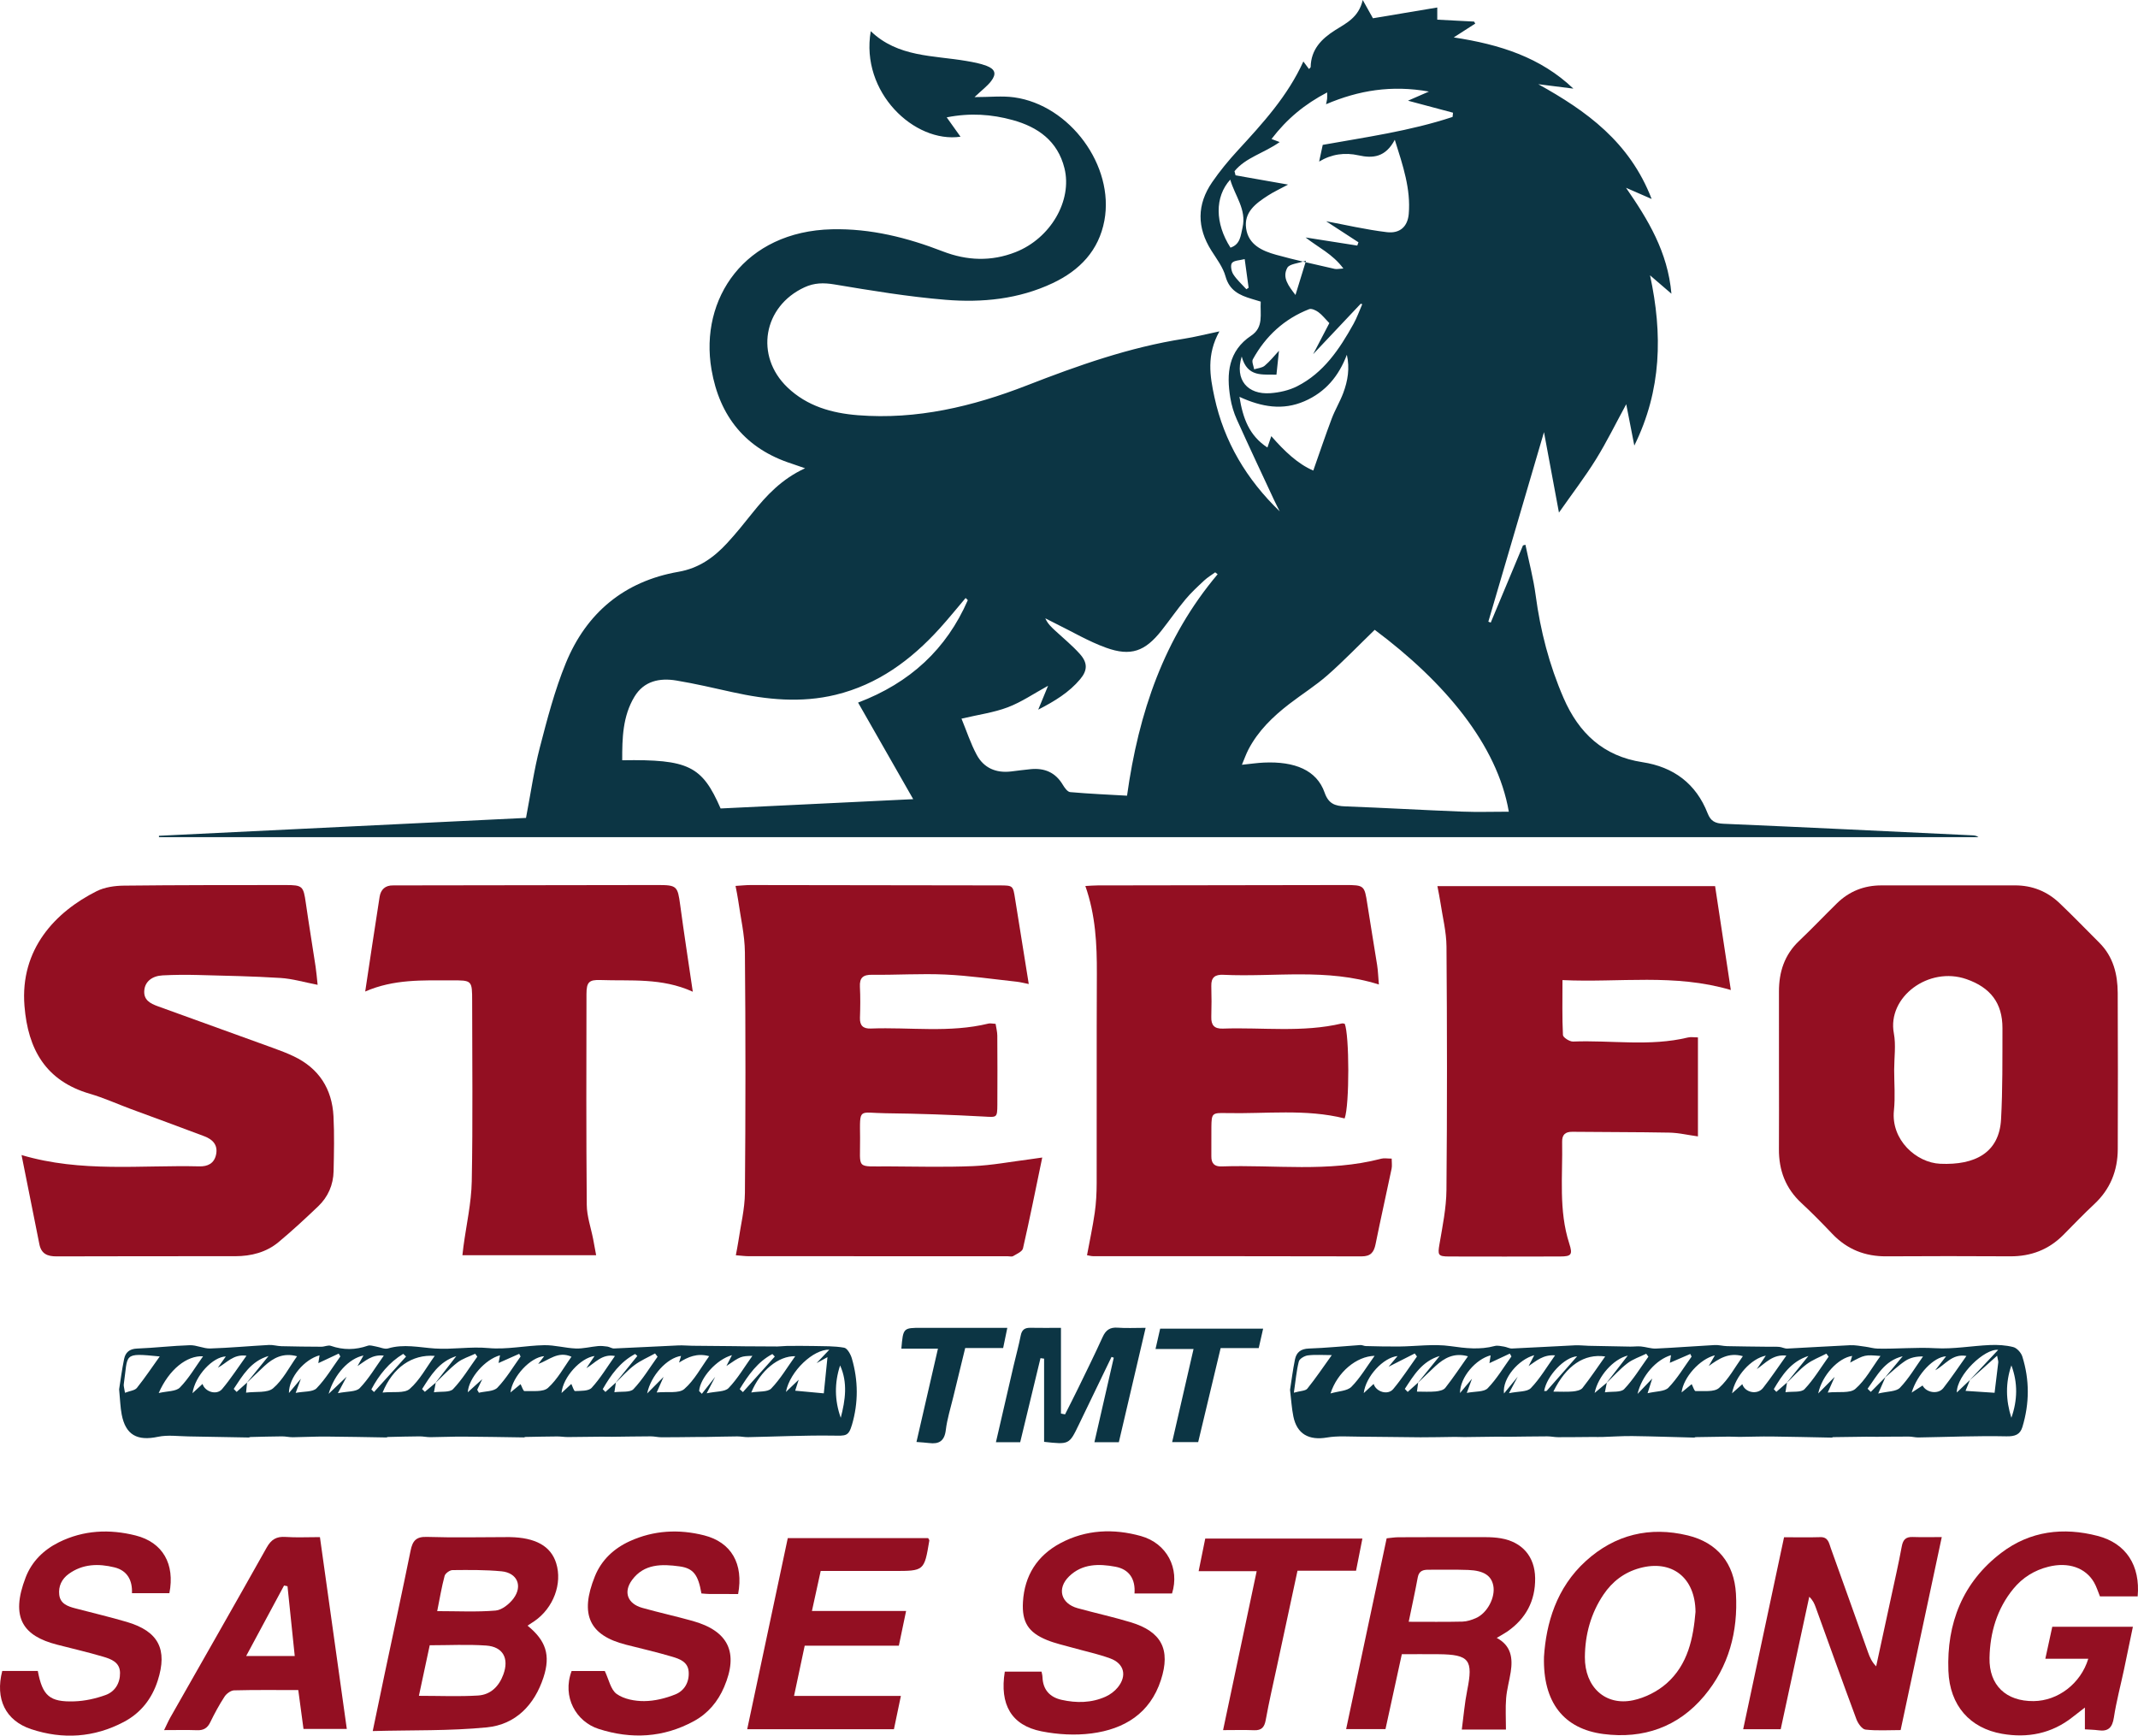 <?xml version="1.0" encoding="utf-8"?>
<!-- Generator: Adobe Illustrator 16.0.0, SVG Export Plug-In . SVG Version: 6.00 Build 0)  -->
<!DOCTYPE svg PUBLIC "-//W3C//DTD SVG 1.1//EN" "http://www.w3.org/Graphics/SVG/1.1/DTD/svg11.dtd">
<svg version="1.1" id="Layer_1" xmlns="http://www.w3.org/2000/svg" xmlns:xlink="http://www.w3.org/1999/xlink" x="0px" y="0px"
	 width="968.089px" height="785.936px" viewBox="0 0 968.089 785.936" enable-background="new 0 0 968.089 785.936"
	 xml:space="preserve">
<g>
	<path fill="#0C3544" d="M238.178,370.36c2.133-11.115,3.601-21.638,6.252-31.854c3.346-12.891,6.73-25.909,11.754-38.196
		c9.321-22.796,26.496-37.119,51.017-41.387c9.242-1.608,15.98-6.459,21.97-12.917c4.038-4.353,7.753-9.014,11.468-13.653
		c6.391-7.981,13.251-15.402,23.902-20.316c-2.764-0.954-4.399-1.552-6.055-2.085c-20.892-6.72-32.68-21.423-36.318-42.608
		c-5.521-32.153,15.11-62.611,54.549-63.525c17.524-0.406,34.053,3.77,50.203,10.017c10.941,4.232,21.95,4.645,32.921,0.331
		c15.873-6.24,25.781-23.357,22.149-37.989c-3.068-12.363-12.05-18.68-23.467-21.821c-9.443-2.599-19.183-3.332-29.854-1.221
		c2.265,3.18,4.271,5.995,6.247,8.769c-20.876,3.029-45.408-20.131-40.638-47.789c12.321,11.858,28.304,10.915,43.267,13.488
		c3.118,0.537,6.301,1.1,9.231,2.23c3.871,1.493,4.499,3.643,2.019,6.882c-1.762,2.301-4.192,4.09-7.536,7.253
		c6.967,0,12.552-0.638,17.946,0.109c25.274,3.497,45.471,31.04,40.863,55.797c-2.524,13.56-11.161,22.547-23.387,28.323
		c-15.432,7.29-31.959,8.916-48.547,7.551c-16.87-1.388-33.648-4.172-50.362-6.965c-4.887-0.816-9.097-0.724-13.515,1.317
		c-18.691,8.635-22.581,31.06-7.708,45.31c8.89,8.517,20.1,11.673,31.93,12.608c26.608,2.103,51.955-3.945,76.459-13.487
		c23.179-9.026,46.493-17.292,71.179-21.147c4.926-0.77,9.776-2.019,16.03-3.335c-5.917,10.652-4.299,20.28-2.246,29.782
		c4.367,20.213,14.577,37.271,29.555,51.723c-0.882-1.772-1.804-3.526-2.639-5.32c-5.63-12.094-11.329-24.157-16.8-36.323
		c-1.378-3.064-2.37-6.403-2.919-9.719c-1.826-11.015-0.967-21.271,9.471-28.231c5.743-3.83,3.942-9.688,4.293-15.387
		c-1.446-0.439-2.793-0.854-4.144-1.257c-5.438-1.625-10.029-3.738-11.798-10.166c-1.146-4.164-4.02-7.91-6.396-11.667
		c-6.61-10.451-6.613-20.866,0.349-30.996c3.473-5.054,7.421-9.838,11.576-14.357c11.315-12.31,22.599-24.606,29.714-40.299
		c0.999,1.344,1.73,2.328,2.536,3.411c0.333-0.382,0.764-0.645,0.77-0.916c0.156-7.931,4.889-12.748,11.104-16.681
		c4.986-3.156,10.638-5.7,12.473-13.649c1.91,3.419,3.165,5.666,4.622,8.273c9.338-1.565,19.052-3.192,29.126-4.88
		c0,1.97,0,3.55,0,5.514c5.732,0.298,11.193,0.581,16.653,0.865c0.185,0.3,0.369,0.6,0.554,0.899
		c-2.839,1.828-5.679,3.656-9.744,6.271c20.853,3.179,39.275,8.993,54.169,23.189c-5.295-0.667-10.591-1.333-15.886-2
		c21.791,12.096,41.369,26.127,51.325,51.965c-4.615-2.013-8.108-3.537-11.601-5.061c9.928,14.349,18.897,29.014,20.56,47.96
		c-3.732-3.207-6.709-5.764-9.686-8.322c5.732,26.531,5.278,51.983-7.121,77.096c-1.298-6.644-2.458-12.58-3.66-18.733
		c-4.777,8.781-8.849,17.119-13.713,24.966c-4.891,7.89-10.571,15.29-16.75,24.108c-2.389-12.839-4.503-24.202-6.778-36.429
		c-8.57,29.194-16.882,57.508-25.194,85.822c0.361,0.138,0.723,0.275,1.083,0.413c4.868-11.647,9.735-23.294,14.603-34.942
		c0.369-0.102,0.737-0.203,1.105-0.305c1.578,7.633,3.612,15.206,4.638,22.912c2.142,16.083,6.16,31.569,12.625,46.463
		c6.907,15.915,18.003,26.381,35.719,29.083c14.091,2.15,24.276,9.707,29.532,23.178c1.366,3.5,3.368,4.541,7.111,4.701
		c37.531,1.605,75.052,3.455,112.576,5.237c0.986,0.047,1.972,0.105,2.939,0.825c-274.623,0-549.245,0-823.867,0
		c-0.005-0.204-0.01-0.408-0.015-0.612C127.173,375.768,182.377,373.078,238.178,370.36z M579.125,158.823
		c-0.369,3.488-0.738,6.976-1.148,10.851c-6.116-0.28-13.148,1.4-15.728-8.244c-3.244,10.624,2.7,17.333,12.955,16.612
		c4.113-0.289,8.475-1.275,12.125-3.124c12.023-6.088,19.199-16.851,25.521-28.217c1.579-2.839,2.664-5.954,3.977-8.942
		c-0.227-0.078-0.453-0.157-0.679-0.235c-7.18,7.612-14.36,15.225-21.541,22.837c2.614-5.018,5.229-10.036,7.32-14.051
		c-1.967-2.024-3.277-3.746-4.951-4.967c-1.157-0.844-3.118-1.768-4.205-1.343c-11.258,4.407-19.684,12.18-25.482,22.712
		c-0.591,1.074,0.354,2.994,0.587,4.522c1.615-0.514,3.573-0.621,4.774-1.629C575.031,163.608,576.992,161.113,579.125,158.823z
		 M438.227,271.75c-0.33-0.322-0.659-0.644-0.989-0.966c-3.933,4.626-7.743,9.365-11.821,13.859
		c-12.939,14.258-27.974,25.34-47.038,29.97c-15.632,3.796-31.17,2.248-46.653-1.177c-8.483-1.876-16.955-3.876-25.52-5.292
		c-7.555-1.249-14.644,0.219-18.933,7.347c-5.333,8.863-5.556,18.777-5.53,28.766c30.018-0.474,36.17,2.549,44.552,21.833
		c28.793-1.392,57.715-2.79,87.21-4.216c-8.583-15.035-16.621-29.117-24.962-43.728C412.108,309.2,428.568,293.926,438.227,271.75z
		 M622.472,285.19c-7.413,7.182-14.131,14.182-21.393,20.563c-5.4,4.745-11.571,8.604-17.282,13.007
		c-7.444,5.741-14.142,12.207-18.54,20.683c-1.001,1.928-1.718,4.002-2.924,6.858c4.122-0.419,7.037-0.86,9.966-0.99
		c13.993-0.621,23.933,3.419,27.496,13.612c1.764,5.047,4.685,6.043,9.317,6.215c17.585,0.655,35.157,1.679,52.742,2.367
		c7.099,0.278,14.218,0.046,21.34,0.046C677.975,337.173,654.007,308.729,622.472,285.19z M647.017,41.458
		c-16.944-3.018-31.794-0.555-46.578,5.741c0.26-1.295,0.433-1.878,0.481-2.471c0.06-0.717,0.015-1.442,0.015-2.879
		c-10.192,5.341-18.185,11.928-25.193,21.09c1.436,0.54,2.448,0.92,3.699,1.391c-7.258,5.107-15.41,6.985-20.458,13.19
		c0.159,0.625,0.318,1.249,0.477,1.874c7.606,1.34,15.211,2.681,23.778,4.191c-3.641,1.963-6.488,3.268-9.091,4.952
		c-5.457,3.529-10.985,7.491-9.889,14.971c1.079,7.358,7.296,10.114,13.544,11.855c8.76,2.441,17.674,4.337,26.539,6.392
		c0.933,0.216,1.982-0.069,3.937-0.173c-4.835-6.573-11.386-9.538-17.109-14.059c7.802,1.224,15.604,2.448,23.407,3.672
		c0.179-0.495,0.358-0.99,0.538-1.484c-5.264-3.426-10.528-6.852-14.642-9.529c8.374,1.558,17.854,3.781,27.462,4.939
		c5.95,0.717,9.47-2.513,9.954-8.306c0.934-11.167-2.532-21.562-6.323-33.521c-4.215,7.949-9.923,8.49-16.441,7.037
		c-6.156-1.372-12.129-0.592-17.818,2.827c0.568-2.635,1.047-4.85,1.631-7.56c19.339-3.474,39.486-6.25,58.796-12.652
		c0.064-0.637,0.128-1.273,0.192-1.91c-6.603-1.762-13.205-3.524-20.387-5.441C640.38,44.354,642.989,43.216,647.017,41.458z
		 M551.35,260.033c-0.367-0.291-0.734-0.583-1.101-0.873c-1.673,1.221-3.488,2.291-4.991,3.695
		c-2.941,2.747-5.928,5.496-8.496,8.578c-3.8,4.562-7.183,9.468-10.865,14.131c-7.406,9.378-13.839,11.784-25.091,7.723
		c-7.919-2.858-15.283-7.253-22.891-10.972c-1.544-0.755-3.067-1.551-4.601-2.329c1.109,2.517,2.846,4.062,4.549,5.643
		c3.73,3.461,7.709,6.703,11.091,10.479c3.563,3.979,3.543,7.394,0.167,11.427c-5.012,5.986-11.541,9.959-19.006,13.806
		c1.68-4.076,3.009-7.301,4.457-10.812c-6.426,3.512-12.035,7.388-18.225,9.735c-6.377,2.417-13.319,3.344-20.977,5.15
		c2.298,5.572,4.121,11.23,6.89,16.379c3.219,5.987,8.778,8.354,15.59,7.533c2.95-0.355,5.896-0.756,8.853-1.041
		c6.263-0.604,11.202,1.472,14.532,7.059c0.802,1.344,2.127,3.225,3.348,3.333c8.556,0.764,17.147,1.127,25.747,1.62
		C515.564,322.659,527.113,288.751,551.35,260.033z M609.857,160.648c-3.663,9.652-9.65,16.905-19.221,21.044
		c-9.763,4.223-19.265,2.67-29.415-1.999c1.587,9.841,4.463,17.578,12.667,22.951c0.657-1.922,1.13-3.306,1.761-5.151
		c6.014,6.901,12.054,12.608,19.01,15.587c2.885-8.182,5.477-15.917,8.355-23.543c1.49-3.948,3.723-7.616,5.203-11.566
		C610.283,172.461,611.246,166.731,609.857,160.648z M557.165,112.141c4.446-1.48,4.603-5.395,5.457-9.11
		c1.896-8.247-3.481-14.35-5.567-21.695C549.962,89.15,550.119,101.149,557.165,112.141z M586.594,133.571
		c1.635-5.315,2.967-9.649,4.777-15.534c-3.613,1.269-7.481,1.437-8.463,3.206C580.446,125.683,583.466,129.477,586.594,133.571z
		 M563.595,117.32c-2.303,0.613-4.786,0.565-5.753,1.752c-0.788,0.966-0.299,3.757,0.58,5.125c1.606,2.499,3.92,4.543,5.938,6.776
		c0.338-0.227,0.676-0.453,1.013-0.68C564.845,126.442,564.317,122.591,563.595,117.32z"/>
	<g>
		<path fill="#930F22" d="M805.52,484.67c0-11.886,0.018-23.772-0.006-35.658c-0.019-8.861,2.474-16.637,9.094-22.926
			c5.842-5.55,11.394-11.405,17.15-17.047c5.565-5.455,12.311-8.12,20.109-8.119c20.17,0.002,40.34,0.017,60.51-0.008
			c7.813-0.01,14.582,2.702,20.176,8.029c6.147,5.854,12.045,11.97,18.055,17.969c6.289,6.28,8.253,14.228,8.298,22.701
			c0.125,23.559,0.083,47.12,0.023,70.68c-0.025,9.786-3.374,18.182-10.659,24.975c-4.811,4.485-9.359,9.252-13.993,13.925
			c-6.636,6.69-14.66,9.739-24.065,9.687c-18.684-0.103-37.368-0.115-56.051,0.005c-9.67,0.062-17.792-3.142-24.487-10.169
			c-4.538-4.763-9.145-9.479-13.973-13.943c-7.183-6.641-10.264-14.816-10.199-24.443C805.581,508.442,805.52,496.556,805.52,484.67
			z M857.681,484.393c0,6.146,0.526,12.348-0.107,18.428c-1.394,13.375,10.169,23.665,20.937,24.15
			c15.809,0.712,26.754-5.014,27.573-20.15c0.742-13.714,0.591-27.482,0.631-41.227c0.033-11.396-5.442-18.445-16.326-22.229
			c-17.078-5.939-35.929,8.102-32.852,24.525C858.534,473.213,857.693,478.882,857.681,484.393z"/>
		<path fill="#930F22" d="M471.929,524.145c-2.98,14.341-5.661,27.798-8.724,41.167c-0.329,1.434-2.809,2.479-4.438,3.46
			c-0.625,0.377-1.662,0.075-2.512,0.075c-39.075,0-78.15,0.005-117.225-0.016c-1.657-0.001-3.313-0.236-5.842-0.429
			c0.43-2.359,0.845-4.303,1.13-6.266c1.064-7.32,2.919-14.639,2.981-21.971c0.31-36.301,0.329-72.607-0.005-108.908
			c-0.074-7.966-1.989-15.917-3.094-23.869c-0.254-1.831-0.665-3.641-1.146-6.227c2.661-0.162,4.695-0.395,6.728-0.393
			c37.587,0.033,75.174,0.087,112.762,0.158c6.203,0.012,6.146,0.067,7.111,6.199c1.976,12.557,4.021,25.104,6.167,38.461
			c-2.087-0.407-3.798-0.872-5.54-1.059c-10.728-1.158-21.44-2.74-32.201-3.234c-11.01-0.505-22.071,0.236-33.106,0.102
			c-4.125-0.05-5.82,1.246-5.604,5.45c0.24,4.658,0.181,9.343,0.017,14.008c-0.127,3.602,1.49,5.018,4.938,4.887
			c17.766-0.675,35.677,2.061,53.295-2.257c0.773-0.189,1.652,0.055,3.189,0.134c0.272,1.805,0.76,3.578,0.772,5.354
			c0.074,10.402,0.08,20.805,0.022,31.208c-0.034,6.116-0.262,5.735-6.108,5.416c-14.809-0.809-29.644-1.331-44.474-1.494
			c-12.406-0.137-11.68-2.828-11.576,11.239c0.106,14.436-2.161,12.753,12.846,12.83c12.739,0.065,25.494,0.407,38.211-0.122
			c8.624-0.359,17.193-2.01,25.786-3.093C467.748,524.772,469.199,524.54,471.929,524.145z"/>
		<path fill="#930F22" d="M491.448,401.196c2.212-0.11,3.875-0.263,5.539-0.266c37.369-0.069,74.738-0.131,112.107-0.171
			c8.628-0.009,8.76,0.227,10.032,8.611c1.399,9.22,3.015,18.407,4.441,27.624c0.408,2.64,0.488,5.331,0.788,8.804
			c-23.729-7.496-47.21-3.276-70.417-4.391c-3.731-0.179-5.568,1.146-5.458,5.057c0.131,4.666,0.136,9.342-0.005,14.008
			c-0.112,3.752,1.374,5.431,5.244,5.295c17.979-0.631,36.094,1.895,53.922-2.339c0.384-0.091,0.832,0.094,1.25,0.153
			c2.102,4.906,2.219,36.827-0.039,42.865c-17.644-4.43-35.708-2.013-53.67-2.431c-6.318-0.147-6.575,0.115-6.667,6.211
			c-0.067,4.457,0.045,8.916-0.014,13.372c-0.043,3.187,1.379,4.689,4.605,4.577c24.105-0.833,48.423,2.774,72.275-3.495
			c1.34-0.352,2.854-0.046,4.772-0.046c0,1.756,0.244,3.218-0.039,4.57c-2.385,11.41-4.96,22.781-7.265,34.207
			c-0.742,3.677-2.249,5.501-6.301,5.491c-40.555-0.101-81.11-0.066-121.666-0.091c-0.817,0-1.634-0.256-2.68-0.43
			c1.215-6.551,2.588-12.883,3.505-19.281c0.629-4.39,0.855-8.87,0.865-13.311c0.069-31.612-0.06-63.225,0.083-94.837
			C496.718,427.554,496.068,414.297,491.448,401.196z"/>
		<path fill="#930F22" d="M9.756,523.024c27.055,8.025,53.919,4.467,80.542,5.125c3.735,0.092,6.697-1.296,7.545-5.359
			c0.922-4.42-1.647-6.873-5.282-8.257c-11.091-4.221-22.255-8.25-33.381-12.381c-6.16-2.287-12.181-5.034-18.471-6.867
			c-20.01-5.831-28.046-20.096-29.627-39.761c-2.073-25.778,14.034-42.619,32.673-51.978c3.627-1.821,8.172-2.469,12.307-2.516
			c24.416-0.28,48.837-0.241,73.255-0.266c7.687-0.008,8.063,0.496,9.148,8.073c1.384,9.654,2.982,19.277,4.439,28.921
			c0.37,2.448,0.556,4.923,0.914,8.187c-6.098-1.171-11.401-2.768-16.783-3.106c-12.471-0.783-24.979-1.024-37.476-1.347
			c-5.302-0.137-10.623-0.1-15.919,0.172c-4.787,0.246-7.814,2.8-8.273,6.465c-0.586,4.671,2.652,6.276,6.199,7.561
			c17.339,6.278,34.691,12.521,52.022,18.819c3.182,1.156,6.367,2.352,9.418,3.808c11.402,5.439,17.347,14.72,17.994,27.16
			c0.429,8.255,0.222,16.552,0.05,24.826c-0.128,6.187-2.492,11.653-6.967,15.924c-5.829,5.563-11.751,11.054-17.94,16.209
			c-5.585,4.652-12.404,6.381-19.592,6.394c-26.968,0.047-53.937-0.039-80.905,0.08c-4.208,0.019-6.959-1.143-7.828-5.541
			C15.239,550.295,12.601,537.235,9.756,523.024z"/>
		<path fill="#930F22" d="M650.86,401.264c42.038,0,83.37,0,125.741,0c2.301,15.188,4.627,30.542,7.125,47.029
			c-25.453-7.544-50.429-3.274-76.234-4.489c0,8.908-0.184,16.909,0.213,24.881c0.055,1.103,3.018,3.006,4.572,2.945
			c17.329-0.678,34.798,2.331,52.004-1.835c1.337-0.324,2.821-0.043,4.547-0.043c0,15.067,0,29.576,0,44.827
			c-4.68-0.645-8.81-1.63-12.957-1.709c-14.631-0.282-29.268-0.208-43.9-0.377c-3.272-0.038-4.694,1.373-4.633,4.532
			c0.299,15.428-1.657,30.995,3.243,46.128c1.608,4.969,0.916,5.782-4.097,5.8c-16.781,0.058-33.562,0.048-50.343,0.006
			c-5.054-0.013-5.177-0.683-4.34-5.61c1.379-8.118,3.081-16.318,3.156-24.498c0.336-36.739,0.29-73.484,0.017-110.223
			c-0.049-6.702-1.77-13.394-2.767-20.083C651.874,406.315,651.39,404.106,650.86,401.264z"/>
		<path fill="#930F22" d="M313.699,449.069c-14.112-6.416-28.065-4.793-41.776-5.295c-5.206-0.19-6.355,0.956-6.366,6.326
			c-0.059,31.832-0.149,63.665,0.133,95.495c0.046,5.192,1.901,10.366,2.905,15.552c0.431,2.22,0.825,4.447,1.341,7.242
			c-20.5,0-40.29,0-60.554,0c0.19-1.628,0.312-2.799,0.467-3.966c1.312-9.83,3.575-19.642,3.765-29.493
			c0.524-27.15,0.184-54.317,0.18-81.477c-0.001-9.651-0.042-9.549-9.509-9.528c-12.903,0.029-25.858-0.637-38.922,5.052
			c2.255-14.896,4.327-28.892,6.522-42.868c0.524-3.332,2.566-5.266,6.152-5.179c1.061,0.026,2.122-0.008,3.184-0.009
			c38.846-0.056,77.69-0.12,116.536-0.162c8.754-0.01,9.088,0.49,10.241,9.081C309.686,422.427,311.637,434.979,313.699,449.069z"/>
	</g>
	<path fill="#0C3544" d="M584.134,629.341c0.659-4.182,1.256-9.006,2.224-13.756c0.657-3.224,2.649-4.827,6.313-4.949
		c7.778-0.257,15.538-1.063,23.31-1.582c0.804-0.054,1.633,0.445,2.456,0.464c4.982,0.113,9.967,0.256,14.949,0.206
		c7.824-0.077,15.784-1.262,23.429-0.173c6.81,0.97,13.272,1.735,19.959-0.057c1.298-0.347,2.831,0.047,4.231,0.262
		c1.24,0.19,2.461,0.924,3.666,0.87c9.496-0.416,18.984-0.999,28.479-1.445c2.089-0.098,4.192,0.178,6.29,0.224
		c6.242,0.137,12.485,0.261,18.729,0.358c1.618,0.025,3.251-0.215,4.853-0.067c2.287,0.211,4.567,1.055,6.82,0.953
		c8.859-0.401,17.703-1.118,26.56-1.592c1.86-0.099,3.745,0.455,5.624,0.499c6.048,0.14,12.098,0.186,18.147,0.261
		c1.814,0.022,3.638-0.079,5.441,0.067c1.239,0.1,2.467,0.824,3.675,0.766c9.493-0.454,18.978-1.097,28.472-1.518
		c2.269-0.101,4.57,0.374,6.846,0.667c1.872,0.241,3.724,0.834,5.593,0.875c8.729,0.192,17.417-0.689,26.204-0.184
		c8.149,0.469,16.399-1.082,24.619-1.436c3.528-0.152,7.198,0.052,10.59,0.924c1.654,0.426,3.54,2.529,4.086,4.261
		c3.336,10.586,3.263,21.306,0.047,31.922c-1.039,3.432-3.315,4.316-7.281,4.231c-13.271-0.287-26.56,0.303-39.843,0.509
		c-1.419,0.022-2.842-0.391-4.264-0.395c-4.811-0.017-9.62,0.067-14.431,0.096c-1.624,0.01-3.248-0.054-4.871-0.037
		c-5.005,0.051-10.009,0.123-15.014,0.2c-0.2,0.003-0.398,0.212-0.595,0.209c-9.119-0.168-18.238-0.401-27.358-0.505
		c-4.808-0.055-9.618,0.132-14.428,0.174c-1.625,0.014-3.251-0.135-4.876-0.118c-5.01,0.051-10.02,0.144-15.029,0.234
		c-0.2,0.004-0.399,0.21-0.596,0.205c-9.329-0.233-18.657-0.565-27.987-0.686c-4.599-0.06-9.201,0.283-13.803,0.416
		c-1.422,0.041-2.847-0.02-4.27-0.01c-5.209,0.034-10.418,0.113-15.627,0.098c-1.628-0.005-3.256-0.38-4.884-0.375
		c-5.874,0.015-11.747,0.127-17.621,0.184c-1.62,0.016-3.242-0.059-4.863-0.042c-5.007,0.052-10.014,0.14-15.021,0.189
		c-1.419,0.014-2.839-0.102-4.258-0.088c-5.211,0.05-10.423,0.207-15.634,0.181c-9.123-0.047-18.244-0.249-27.367-0.287
		c-5.003-0.021-10.109-0.437-14.989,0.389c-8.16,1.381-13.573-1.541-15.205-9.542C584.874,637.681,584.675,633.855,584.134,629.341z
		 M808.919,626.292c3.308-4.099,6.617-8.198,9.925-12.296c-7.863,2.539-11.902,8.657-15.663,15.037
		c0.384,0.406,0.768,0.812,1.151,1.219c1.606-1.4,3.212-2.799,4.817-4.198c-0.187,1.195-0.373,2.39-0.683,4.368
		c3.203-0.436,7.112,0.209,8.643-1.403c4.168-4.388,7.332-9.731,10.893-14.695c-0.34-0.456-0.68-0.911-1.02-1.367
		c-3.021,1.578-6.313,2.798-8.996,4.824C814.699,620.265,811.919,623.424,808.919,626.292z M853.49,623.81
		c2.683-3.225,5.365-6.45,8.048-9.675c-8.379,2.038-11.633,8.846-15.891,14.711c0.483,0.477,0.968,0.954,1.452,1.432
		c2.208-2.236,4.417-4.471,6.625-6.707c-0.871,1.985-1.742,3.97-3.267,7.443c4.248-1.033,8.112-0.814,9.856-2.63
		c4.021-4.187,7.013-9.363,10.422-14.137c-3.024-0.107-5.835,0.518-8.064,2.01C859.394,618.45,856.53,621.262,853.49,623.81z
		 M727.342,626.335c3.178-4.091,6.356-8.182,9.714-12.504c-6.419,1.509-13.468,9.286-15.005,16.924
		c2.203-1.857,3.861-3.256,5.52-4.654c-0.238,1.187-0.476,2.373-0.875,4.361c3.302-0.47,7.199,0.15,8.748-1.471
		c4.185-4.38,7.371-9.713,10.954-14.669c-0.329-0.445-0.659-0.891-0.988-1.336c-2.869,1.416-6.043,2.435-8.532,4.346
		C733.429,619.981,730.496,623.302,727.342,626.335z M891.754,625.114c4.453-4.742,8.906-9.484,13.022-13.866
		c-6.07-0.7-18.782,11.345-18.732,19.296c2.185-2.084,4.059-3.87,5.932-5.656c-0.605,1.504-1.211,3.007-1.979,4.917
		c4.609,0.303,8.76,0.575,13.153,0.864c0.456-3.712,1.088-8.729,1.666-13.752c0.064-0.557-0.184-1.149-0.52-3.031
		C899.719,617.983,895.737,621.548,891.754,625.114z M870.545,627.375c1.688,3.289,7.047,4.146,9.386,1.176
		c3.626-4.604,6.873-9.506,10.471-14.55c-6.562-1.169-9.667,4.125-14.135,6.477c1.631-2.094,3.261-4.187,4.918-6.315
		c-5.487,0.253-13.004,7.896-15.581,16.432C867.663,629.254,869.104,628.314,870.545,627.375z M687.225,623.407
		c-1.056,1.985-2.113,3.969-3.966,7.449c4.262-0.889,8.201-0.525,9.92-2.305c4.099-4.246,7.149-9.503,10.963-14.827
		c-5.379-0.408-8.555,2.543-11.99,4.865c0.781-1.502,1.562-3.004,2.561-4.926c-7.026,1.873-14.551,10.438-13.705,17.334
		C683.082,628.468,685.154,625.938,687.225,623.407z M788.926,626.775c1.184,3.805,6.788,4.995,9.368,1.728
		c3.604-4.565,6.828-9.431,10.568-14.663c-6.092-0.697-9.436,3.383-13.372,6.116c1.286-1.926,2.573-3.852,4.076-6.102
		c-6.601,1.306-13.869,9.237-15.295,17.068C786.271,629.141,787.599,627.958,788.926,626.775z M621.982,626.664
		c1.113,3.598,6.418,5.246,8.875,2.317c3.897-4.646,7.194-9.796,10.745-14.732c-0.335-0.458-0.67-0.916-1.006-1.375
		c-3.948,2.002-7.896,4.004-11.845,6.005c1.277-1.522,2.554-3.044,4.068-4.848c-6.45,0.671-14.396,9.207-15.312,16.784
		C619.357,629.1,620.669,627.882,621.982,626.664z M756.103,617.104c0.162-1.075,0.324-2.15,0.523-3.465
		c-6.669,2.01-13.199,9.265-15.148,17.555c2.844-2.977,4.751-4.972,6.657-6.967c-0.548,1.725-1.096,3.45-2.112,6.649
		c3.887-0.941,7.715-0.72,9.454-2.519c4.029-4.167,7.047-9.31,10.475-14.057c-0.194-0.406-0.387-0.811-0.581-1.216
		C762.282,614.424,759.192,615.764,756.103,617.104z M666.52,624.312c-0.632,1.72-1.264,3.439-2.356,6.415
		c3.82-0.756,7.762-0.348,9.468-2.107c4.138-4.265,7.234-9.539,10.75-14.407c-0.247-0.428-0.493-0.856-0.739-1.285
		c-3.075,1.442-6.149,2.884-9.223,4.326c0.169-1.112,0.339-2.225,0.539-3.534c-6.638,1.695-13.838,9.81-13.866,17.068
		C662.902,628.629,664.71,626.47,666.52,624.312z M641.915,626.283c3.322-4.09,6.644-8.18,9.966-12.271
		c-8.014,2.386-11.758,8.779-15.778,14.91c0.434,0.455,0.868,0.909,1.302,1.365c1.58-1.414,3.159-2.828,4.738-4.242
		c-0.163,1.207-0.325,2.414-0.552,4.099c2.978,0,5.711,0.183,8.403-0.071c1.544-0.146,3.595-0.55,4.431-1.614
		c3.583-4.556,6.799-9.401,10.266-14.306c-6.193-1.753-10.651,0.714-14.68,4.393C647.255,621.063,644.609,623.7,641.915,626.283z
		 M837.757,616.998c0.279-0.937,0.559-1.874,0.899-3.014c-6.293,0.896-13.653,8.793-15.372,17.004
		c2.993-3.011,5.226-5.259,7.459-7.507c-0.891,2.01-1.781,4.021-3.141,7.089c4.936-0.523,10.056,0.459,12.498-1.653
		c4.562-3.946,7.569-9.688,11.387-14.904C844.414,613.421,844.414,613.421,837.757,616.998z M773.728,618.552
		c0.854-1.484,1.706-2.967,2.784-4.842c-6.822,1.644-14.319,10.022-15.086,16.812c1.76-1.447,3.167-2.604,4.573-3.761
		c0.579,1.098,1.195,3.159,1.732,3.139c3.645-0.138,8.443,0.578,10.659-1.426c4.338-3.921,7.231-9.437,10.781-14.374
		C782.753,612.236,778.215,615.309,773.728,618.552z M703.356,630.144c3.407,0,6.123,0.18,8.798-0.069
		c1.537-0.143,3.58-0.533,4.411-1.588c3.594-4.561,6.825-9.408,10.265-14.26C717.365,612.878,709.236,618.226,703.356,630.144z
		 M585.868,630.633c2.969-0.84,5.239-0.777,6.103-1.849c3.765-4.67,7.121-9.67,11.071-15.172c-4.142,0-7.534-0.285-10.839,0.128
		c-1.51,0.189-3.779,1.519-4.093,2.743C587.041,620.652,586.69,625.003,585.868,630.633z M622.429,613.94
		c-8.188,0.193-16.86,7.37-19.967,17.04c3.704-1.087,7.562-1.088,9.473-3.017C615.87,623.992,618.763,618.99,622.429,613.94z
		 M910.753,641.996c2.797-7.935,2.968-15.846,0.006-23.729C908.03,626.15,908.21,634.063,910.753,641.996z M714.124,614.154
		c-5.683,0.323-13.823,8.898-14.925,15.733c0.41-0.042,1.003,0.077,1.205-0.15C705.002,624.565,709.559,619.356,714.124,614.154z"/>
	<path fill="#0C3544" d="M53.939,629.102c0.603-3.775,1.238-8.806,2.261-13.758c0.602-2.913,2.398-4.561,5.827-4.692
		c7.985-0.307,15.947-1.27,23.931-1.52c3.068-0.096,6.192,1.578,9.26,1.48c8.859-0.282,17.699-1.111,26.554-1.592
		c1.857-0.101,3.741,0.509,5.619,0.555c6.048,0.149,12.1,0.224,18.15,0.243c1.422,0.004,3.025-0.834,4.239-0.409
		c5.646,1.977,11.153,1.896,16.773-0.055c1.044-0.363,2.418,0.156,3.628,0.35c1.86,0.298,3.917,1.365,5.526,0.885
		c7.117-2.122,14.077-0.457,21.144,0.027c8.063,0.553,16.082-0.957,24.302-0.195c8.306,0.771,16.828-1.153,25.266-1.302
		c4.771-0.084,9.551,1.323,14.348,1.498c3.315,0.121,6.659-0.789,10.003-1.094c1.402-0.128,2.851,0.02,4.252,0.224
		c1.027,0.149,2.024,0.901,3.013,0.86c9.703-0.405,19.401-0.948,29.104-1.382c2.087-0.094,4.187,0.131,6.28,0.155
		c6.446,0.074,12.892,0.12,19.338,0.18c1.419,0.014,2.839,0.054,4.258,0.064c4.986,0.035,9.973,0.085,14.96,0.081
		c1.418-0.001,2.837-0.231,4.256-0.24c4.103-0.029,8.207-0.068,12.308,0.027c4.575,0.106,9.216-0.029,13.682,0.766
		c1.434,0.255,2.945,2.972,3.491,4.835c2.925,9.987,2.994,20.101,0.05,30.092c-1.541,5.227-2.792,4.969-8.417,4.887
		c-12.875-0.188-25.761,0.443-38.643,0.692c-1.618,0.031-3.242-0.345-4.861-0.334c-4.811,0.033-9.62,0.172-14.431,0.256
		c-1.423,0.025-2.847-0.002-4.271,0.01c-5.204,0.047-10.408,0.141-15.611,0.129c-1.625-0.004-3.249-0.423-4.874-0.42
		c-5.875,0.013-11.749,0.133-17.624,0.194c-1.617,0.017-3.234-0.054-4.851-0.039c-5.013,0.047-10.024,0.145-15.037,0.161
		c-1.625,0.005-3.252-0.277-4.877-0.267c-4.804,0.031-9.608,0.139-14.413,0.23c-0.2,0.004-0.398,0.207-0.596,0.205
		c-9.119-0.122-18.238-0.314-27.358-0.366c-5.01-0.029-10.021,0.218-15.031,0.254c-1.624,0.012-3.251-0.369-4.876-0.358
		c-4.806,0.032-9.611,0.167-14.417,0.275c-0.199,0.004-0.397,0.216-0.593,0.213c-9.126-0.138-18.252-0.357-27.379-0.411
		c-5.005-0.03-10.012,0.26-15.02,0.312c-1.622,0.017-3.248-0.399-4.871-0.387c-4.809,0.033-9.617,0.179-14.425,0.294
		c-0.199,0.005-0.396,0.218-0.593,0.214c-9.127-0.159-18.253-0.363-27.38-0.491c-4.605-0.065-9.374-0.762-13.783,0.173
		c-9.369,1.987-14.634-0.797-16.421-10.07C54.473,637.228,54.401,633.81,53.939,629.102z M278.633,626.292
		c3.318-4.094,6.636-8.187,9.954-12.281c-0.331-0.304-0.662-0.607-0.993-0.911c-6.755,3.561-10.989,9.495-14.679,15.943
		c0.406,0.418,0.813,0.836,1.219,1.255c1.577-1.416,3.154-2.831,4.731-4.247c-0.184,1.196-0.368,2.392-0.673,4.37
		c3.214-0.438,7.113,0.204,8.644-1.404c4.172-4.385,7.344-9.721,10.912-14.681c-0.379-0.492-0.759-0.983-1.139-1.475
		c-3.15,1.749-6.54,3.182-9.389,5.331C284.099,620.548,281.475,623.564,278.633,626.292z M197.062,626.339
		c3.186-4.092,6.371-8.183,9.557-12.274c-7.887,2.516-11.597,8.809-15.495,14.931c0.417,0.415,0.833,0.83,1.249,1.245
		c1.64-1.38,3.281-2.759,4.921-4.139c-0.22,1.19-0.44,2.38-0.804,4.348c3.229-0.458,7.127,0.163,8.677-1.458
		c4.186-4.38,7.373-9.714,10.956-14.669c-0.318-0.442-0.637-0.885-0.955-1.327c-2.709,1.296-5.735,2.183-8.054,3.981
		C203.51,619.771,200.388,623.187,197.062,626.339z M323.85,623.46c-1.031,1.984-2.063,3.969-3.869,7.446
		c4.306-0.93,8.218-0.598,9.932-2.379c4.085-4.247,7.131-9.492,10.775-14.583c-5.243,0.156-5.243,0.156-11.772,4.606
		c0.765-1.493,1.53-2.986,2.516-4.909c-7.023,1.917-14.416,10.314-14.868,16.239c0.412,0.418,0.823,0.837,1.235,1.255
		C319.815,628.577,321.833,626.018,323.85,623.46z M258.692,626.664c0.564,1.135,1.179,3.262,1.684,3.237
		c2.589-0.132,6.115,0.067,7.535-1.48c3.917-4.269,6.948-9.349,10.538-14.4c-5.821-1.122-8.978,3.15-12.938,5.503
		c1.197-1.778,2.395-3.556,3.709-5.508c-6.326,0.843-14.318,9.529-14.96,16.764C256.065,629.103,257.378,627.884,258.692,626.664z
		 M91.706,626.664c1.115,3.607,6.404,5.251,8.876,2.316c3.906-4.639,7.208-9.786,11.027-15.079
		c-6.019-0.872-9.003,3.367-12.957,5.405c1.197-1.688,2.394-3.377,3.604-5.084c-5.851,0.179-13.902,8.611-15.098,16.646
		C89.072,629.099,90.389,627.882,91.706,626.664z M156.949,623.407c-1.057,1.985-2.113,3.969-3.964,7.445
		c4.289-0.891,8.211-0.526,9.917-2.296c4.097-4.252,7.153-9.506,10.883-14.709c-5.346-0.651-8.439,2.503-11.908,4.743
		c0.839-1.49,1.678-2.98,2.704-4.802c-6.592,1.369-13.161,8.373-15.782,17.355C152.156,627.957,154.552,625.682,156.949,623.407z
		 M218.375,624.501c-0.768,1.602-1.535,3.203-2.302,4.804c0.26,0.449,0.519,0.899,0.779,1.348c2.864-0.711,6.671-0.515,8.401-2.314
		c4.022-4.184,7.044-9.331,10.47-14.088c-0.209-0.406-0.418-0.811-0.627-1.217c-3.116,1.387-6.231,2.775-9.347,4.162
		c0.205-1.089,0.409-2.177,0.655-3.491c-6.751,1.827-14.199,10.32-14.592,16.747C214.211,628.277,216.293,626.389,218.375,624.501z
		 M136.244,624.312c-0.633,1.719-1.266,3.438-2.362,6.412c3.797-0.748,7.753-0.338,9.471-2.104c4.144-4.258,7.24-9.534,10.759-14.4
		c-0.25-0.431-0.499-0.861-0.748-1.292c-3.074,1.442-6.148,2.883-9.222,4.324c0.171-1.111,0.342-2.223,0.544-3.538
		c-6.718,1.797-13.86,9.845-13.864,17.074C132.63,628.63,134.437,626.471,136.244,624.312z M369.751,617.238
		c1.898-1.998,3.795-3.995,5.776-6.081c-7.117-0.252-17.807,9.58-19.667,19.148c1.932-1.85,3.862-3.699,5.793-5.549
		c-0.526,1.642-1.051,3.284-1.592,4.971c4.625,0.428,8.73,0.809,12.959,1.201c0.493-4.866,1.037-10.235,1.662-16.396
		C372.569,615.692,371.16,616.465,369.751,617.238z M111.638,626.283c3.322-4.09,6.644-8.18,9.965-12.271
		c-8.042,2.358-11.723,8.81-15.779,14.908c0.442,0.454,0.885,0.907,1.327,1.361c1.572-1.412,3.143-2.824,4.715-4.236
		c-0.119,1.208-0.237,2.415-0.449,4.569c4.43-0.594,9.637,0.236,12.251-1.984c4.442-3.774,7.25-9.47,10.841-14.493
		c-6.222-1.712-10.728,0.689-14.774,4.406C116.986,621.068,114.334,623.7,111.638,626.283z M307.481,616.998
		c0.279-0.936,0.559-1.873,0.898-3.011c-6.292,0.888-13.664,8.801-15.351,16.996c2.986-3.011,5.212-5.256,7.439-7.502
		c-0.89,2.011-1.779,4.022-3.123,7.057c4.916-0.486,10.072,0.542,12.504-1.569c4.561-3.956,7.545-9.728,11.272-14.865
		C315.704,612.581,311.511,614.438,307.481,616.998z M235.719,626.768c0.584,1.096,1.207,3.155,1.747,3.134
		c3.647-0.145,8.438,0.559,10.665-1.446c4.343-3.91,7.248-9.416,10.64-14.11c-6.102-2.751-10.261,1.597-15.079,3.298
		c0.86-1.125,1.722-2.25,2.723-3.559c-6.188,0.46-14.387,9.169-15.268,16.436C232.907,629.076,234.313,627.922,235.719,626.768z
		 M173.224,630.573c4.768-0.513,9.875,0.458,12.293-1.652c4.539-3.961,7.523-9.704,11.336-14.955
		C186.599,613.197,177.869,619.202,173.224,630.573z M56.592,630.676c2.288-0.885,4.464-1.048,5.393-2.208
		c3.639-4.545,6.884-9.405,10.345-14.245c-16.98-1.689-14.262-1.251-16.289,12.602C55.927,627.604,56.256,628.448,56.592,630.676z
		 M91.952,614.146c-7.348-0.401-15.379,5.903-20.094,16.647c3.866-0.915,7.813-0.67,9.616-2.516
		C85.52,624.137,88.5,618.956,91.952,614.146z M340.171,630.539c3.472-0.605,7.406-0.104,9.049-1.81
		c4.134-4.292,7.235-9.579,10.862-14.621C352.551,613.928,344.308,620.55,340.171,630.539z M380.692,641.993
		c2.07-7.969,3.243-15.882-0.288-23.703C377.791,626.201,377.883,634.119,380.692,641.993z M168.143,629.157
		c0.405,0.393,0.81,0.786,1.214,1.179c4.835-5.354,9.67-10.708,14.505-16.063c-0.425-0.409-0.85-0.819-1.275-1.228
		C176.193,616.914,171.642,622.535,168.143,629.157z M334.943,629.017c0.481,0.45,0.961,0.901,1.442,1.351
		c4.816-5.368,9.633-10.737,14.449-16.105c-0.364-0.378-0.729-0.755-1.093-1.133C343.057,616.648,338.823,622.653,334.943,629.017z"
		/>
	<g>
		<path fill="#930F22" d="M238.866,736.126c8.325,6.72,10.514,13.359,7.24,23.387c-4.071,12.472-12.572,21.38-25.66,22.668
			c-16.772,1.65-33.752,1.19-51.674,1.667c2.007-9.631,3.737-18.022,5.507-26.405c3.891-18.426,7.894-36.828,11.635-55.283
			c0.881-4.343,2.394-6.386,7.364-6.228c12.284,0.391,24.589,0.105,36.885,0.09c0.212,0,0.424-0.002,0.636,0.001
			c11.727,0.193,18.65,4.088,21.051,11.843c2.859,9.235-1.25,20.226-9.789,26.157C241.209,734.615,240.33,735.165,238.866,736.126z
			 M189.68,767.896c9.525,0,18.168,0.388,26.755-0.137c5.706-0.348,9.51-4.107,11.498-9.571c2.629-7.224-0.133-12.519-7.795-13.055
			c-8.383-0.586-16.838-0.133-25.561-0.133C192.951,752.603,191.412,759.796,189.68,767.896z M197.965,729.544
			c9.182,0,17.845,0.456,26.41-0.255c2.874-0.239,6.21-2.916,8.095-5.414c4.318-5.725,1.738-11.673-5.363-12.36
			c-7.362-0.712-14.815-0.62-22.226-0.551c-1.242,0.011-3.258,1.48-3.565,2.635C199.963,718.667,199.107,723.865,197.965,729.544z"
			/>
		<path fill="#930F22" d="M967.939,722.858c-5.922,0-11.401,0-17.084,0c-0.856-2.074-1.513-4.306-2.638-6.269
			c-3.839-6.698-11.648-9.405-20.666-7.156c-6.352,1.584-11.722,4.901-15.89,9.988c-7.443,9.084-10.566,19.821-10.807,31.276
			c-0.262,12.448,7.519,19.717,19.978,19.592c11.013-0.111,21.324-7.911,24.746-19.191c-3.301,0-6.425,0-9.549,0
			c-3.133,0-6.266,0-9.897,0c1.132-5.218,2.108-9.716,3.141-14.476c12.153,0,23.969,0,36.501,0
			c-1.379,6.654-2.671,13.019-4.022,19.371c-1.543,7.253-3.47,14.445-4.591,21.761c-0.696,4.543-2.549,6.393-7.049,5.749
			c-1.841-0.263-3.718-0.274-6.069-0.433c0-3.17,0-6.027,0-9.869c-2.416,1.871-4.04,3.11-5.643,4.374
			c-9.447,7.449-20.307,9.526-31.842,7.518c-14.519-2.528-23.718-12.73-24.32-28.484c-0.822-21.514,6.411-40.135,24.002-53.501
			c13.043-9.911,28.077-11.656,43.583-7.623C962.764,698.85,969.174,708.943,967.939,722.858z"/>
		<path fill="#930F22" d="M789.313,783.024c6.266-29.426,12.342-57.964,18.51-86.936c5.84,0,11.122,0.124,16.394-0.042
			c3.618-0.114,3.937,2.675,4.756,4.948c5.676,15.754,11.271,31.537,16.914,47.303c0.762,2.128,1.64,4.214,3.64,6.25
			c2.209-10.206,4.427-20.409,6.623-30.617c1.694-7.875,3.514-15.729,4.964-23.65c0.569-3.11,1.853-4.416,5.002-4.303
			c4.181,0.15,8.372,0.037,13.122,0.037c-6.296,29.536-12.384,58.094-18.631,87.397c-5.456,0-10.741,0.365-15.92-0.222
			c-1.549-0.176-3.392-2.789-4.089-4.661c-6.285-16.887-12.341-33.859-18.479-50.802c-0.564-1.559-1.225-3.084-2.886-4.693
			c-4.287,19.89-8.574,39.781-12.93,59.991C800.812,783.024,795.613,783.024,789.313,783.024z"/>
		<path fill="#930F22" d="M681.894,783.17c-6.082,0-12.371,0-19.986,0c0.831-6.208,1.291-12.021,2.432-17.696
			c2.791-13.881,1.008-16.291-13.025-16.423c-5.471-0.051-10.942-0.008-16.568-0.008c-2.538,11.638-4.92,22.567-7.393,33.909
			c-5.77,0-11.345,0-17.821,0c6.183-29.114,12.238-57.625,18.345-86.381c1.995-0.189,3.643-0.474,5.292-0.481
			c13.155-0.052,26.312-0.076,39.467-0.043c2.326,0.006,4.683,0.132,6.97,0.523c9.624,1.644,15.379,8.229,15.505,18.023
			c0.132,10.292-4.204,18.408-12.699,24.25c-1.381,0.95-2.875,1.734-4.695,2.82c6.593,3.529,7.306,9.195,6.34,15.425
			c-0.617,3.972-1.75,7.887-2.079,11.875C681.612,773.413,681.894,777.916,681.894,783.17z M637.866,734.363
			c8.702,0,16.51,0.109,24.312-0.074c2.054-0.048,4.196-0.747,6.107-1.583c5.191-2.269,8.918-9.444,7.876-14.719
			c-0.895-4.53-4.276-6.805-11.343-7.084c-5.928-0.233-11.872-0.04-17.808-0.105c-2.565-0.028-4.494,0.426-5.056,3.494
			C640.777,720.716,639.362,727.096,637.866,734.363z"/>
		<path fill="#930F22" d="M699.12,750.188c0.98-15.054,5.562-31.191,18.971-43.355c13.19-11.965,28.904-15.744,46.162-11.562
			c13.428,3.254,21,12.672,21.783,26.39c0.979,17.16-3.226,32.998-14.352,46.281c-11.821,14.114-27.609,19.576-45.614,17.257
			C708.058,782.88,698.564,770.837,699.12,750.188z M767.729,729.871c-0.128-15.655-10.804-23.718-25.139-19.841
			c-7.081,1.915-12.516,6.063-16.553,12.059c-5.727,8.506-8.317,18.107-8.401,28.2c-0.115,13.673,9.315,22.306,21.912,19.604
			c5.323-1.141,10.876-3.934,14.976-7.519C764.409,753.731,766.739,741.545,767.729,729.871z"/>
		<path fill="#930F22" d="M530.698,721.551c-5.404,0-10.861,0-16.996,0c0.492-6.514-2.375-10.953-8.653-12.119
			c-7.459-1.386-15.011-1.415-20.944,4.356c-5.652,5.498-3.73,12.339,3.861,14.429c7.963,2.193,16.047,3.966,23.951,6.345
			c14.007,4.216,18.242,12.341,13.746,26.189c-4.913,15.131-16.584,22.229-31.364,24.161c-7.417,0.97-15.327,0.522-22.688-0.937
			c-13.618-2.699-19.051-12.084-16.636-27.04c5.315,0,10.725,0,16.635,0c0.109,0.609,0.396,1.554,0.431,2.507
			c0.211,5.706,3.32,9.081,8.672,10.276c6.745,1.505,13.519,1.429,19.927-1.456c2.052-0.924,4.064-2.431,5.484-4.17
			c4.272-5.232,2.94-10.808-3.374-13.122c-5.545-2.032-11.389-3.248-17.089-4.862c-3.863-1.094-7.833-1.947-11.535-3.448
			c-8.539-3.463-11.459-8.162-10.931-17.249c0.696-11.977,6.451-21.014,16.94-26.625c11.59-6.201,24.087-6.699,36.481-3.24
			C528.404,698.838,534.239,710.253,530.698,721.551z"/>
		<path fill="#930F22" d="M334.225,721.798c-4.536,0-8.753,0.02-12.97-0.012c-1.241-0.009-2.482-0.163-3.65-0.246
			c-1.455-8.429-3.608-11.405-9.947-12.265c-7.936-1.077-15.984-1.246-21.442,6.137c-4.066,5.5-2.068,10.775,4.602,12.652
			c7.55,2.124,15.225,3.805,22.778,5.915c16.294,4.552,20.947,14.351,14.292,29.929c-2.836,6.639-7.306,11.97-13.679,15.444
			c-13.814,7.531-28.3,8.282-43.104,3.546c-10.158-3.249-16.709-14.409-12.274-26.25c5.205,0,10.484,0,15.011,0
			c1.848,3.821,2.665,8.47,5.404,10.415c3.31,2.349,8.254,3.261,12.479,3.227c4.715-0.037,9.646-1.261,14.056-3.031
			c4.151-1.667,6.396-5.609,6.046-10.312c-0.33-4.439-4.107-5.766-7.508-6.773c-6.905-2.044-13.936-3.663-20.919-5.441
			c-16.322-4.155-21.127-13.423-14.022-30.98c2.976-7.354,8.584-12.6,15.807-15.889c10.854-4.943,22.245-5.509,33.615-2.635
			C331.167,698.355,336.757,708.106,334.225,721.798z"/>
		<path fill="#930F22" d="M1.021,756.629c5.566,0,10.844,0,16.095,0c2.127,11.247,5.298,14.153,16.569,13.771
			c4.755-0.161,9.65-1.247,14.135-2.871c4.246-1.537,6.591-5.382,6.529-10.049c-0.064-4.813-4.031-6.24-7.663-7.312
			c-6.908-2.04-13.941-3.655-20.919-5.459c-15.068-3.897-21.293-12.001-14.125-30.497c2.777-7.165,8.106-12.413,15.005-15.84
			c11.151-5.54,22.953-6.052,34.749-3.088c12.342,3.102,17.891,12.973,15.298,26.143c-5.344,0-10.775,0-16.946,0
			c0.268-5.644-1.967-10.244-7.935-11.705c-7.224-1.768-14.364-1.62-20.709,2.985c-3.141,2.281-4.714,5.565-4.281,9.405
			c0.46,4.08,3.83,5.264,7.215,6.158c7.788,2.056,15.641,3.887,23.365,6.159c14.36,4.224,18.573,12.401,14.011,26.591
			c-2.655,8.258-7.705,14.665-15.36,18.702c-13.454,7.095-27.616,8.013-41.932,3.267C2.488,779.133-2.275,769.299,1.021,756.629z"/>
		<path fill="#930F22" d="M407.922,767.938c-1.145,5.485-2.127,10.193-3.149,15.09c-22.179,0-43.926,0-66.443,0
			c6.18-29.105,12.235-57.626,18.378-86.558c21.344,0,42.467,0,63.544,0c0.225,0.446,0.594,0.821,0.543,1.126
			c-2.296,13.776-2.3,13.77-16.18,13.761c-10.801-0.007-21.602-0.001-33.003-0.001c-1.32,6.028-2.571,11.741-3.971,18.13
			c14.17,0,27.868,0,42.638,0c-1.163,5.564-2.163,10.356-3.281,15.707c-14.281,0-28.223,0-42.628,0
			c-1.626,7.659-3.142,14.798-4.828,22.744C375.998,767.938,391.616,767.938,407.922,767.938z"/>
		<path fill="#930F22" d="M144.865,696.031c4.09,29.193,8.083,57.69,12.169,86.856c-6.632,0-12.811,0-19.612,0
			c-0.754-5.608-1.527-11.367-2.365-17.596c-10.017,0-19.539-0.125-29.05,0.129c-1.496,0.04-3.442,1.475-4.323,2.824
			c-2.426,3.716-4.552,7.652-6.492,11.649c-1.293,2.665-3.078,3.683-5.988,3.575c-4.633-0.172-9.277-0.046-14.9-0.046
			c1.223-2.495,1.936-4.166,2.827-5.736c14.548-25.622,29.193-51.19,43.601-76.891c2.053-3.663,4.401-5.13,8.538-4.843
			C134.108,696.289,138.987,696.031,144.865,696.031z M130.183,718.272c-0.519-0.107-1.039-0.215-1.558-0.323
			c-5.609,10.433-11.218,20.865-17.161,31.921c7.816,0,14.637,0,21.996,0C132.333,739.002,131.257,728.637,130.183,718.272z"/>
		<path fill="#930F22" d="M553.81,783.426c5.206-24.627,10.132-47.935,15.215-71.982c-9.069,0-17.262,0-26.282,0
			c1.051-5.178,1.955-9.637,2.994-14.758c23.376,0,46.742,0,71.158,0c-0.935,4.735-1.846,9.351-2.877,14.575
			c-8.977,0-17.558,0-26.51,0c-3.185,14.818-6.248,29.045-9.298,43.275c-1.729,8.07-3.611,16.113-5.071,24.232
			c-0.599,3.33-1.857,4.851-5.336,4.703C563.406,783.284,558.997,783.426,553.81,783.426z"/>
	</g>
	<g>
		<path fill="#0C3544" d="M518.737,601.265c-4.194,17.918-8.133,34.742-12.127,51.801c-3.739,0-7.045,0-11.062,0
			c2.979-13.003,5.875-25.642,8.771-38.281c-0.34-0.118-0.68-0.236-1.02-0.354c-4.941,10.239-9.881,20.477-14.822,30.716
			c-4.34,8.995-4.34,8.995-15.708,7.74c0-12.48,0-25.074,0-37.669c-0.545-0.074-1.09-0.148-1.635-0.222
			c-3.045,12.613-6.091,25.226-9.193,38.075c-3.648,0-6.954,0-10.988,0c2.738-11.859,5.37-23.31,8.03-34.754
			c1.055-4.539,2.309-9.036,3.209-13.604c0.516-2.619,1.873-3.514,4.381-3.462c4.215,0.088,8.433,0.024,13.829,0.024
			c0,13.226,0,26.018,0,38.81c0.619,0.122,1.238,0.244,1.857,0.366c1.929-3.84,3.903-7.657,5.78-11.522
			c3.793-7.811,7.655-15.592,11.236-23.5c1.43-3.159,3.333-4.5,6.838-4.229C509.885,601.49,513.698,601.265,518.737,601.265z"/>
		<path fill="#0C3544" d="M414.978,652.948c3.307-14.359,6.42-27.884,9.729-42.255c-6.115,0-11.326,0-16.571,0
			c0.818-9.421,0.818-9.425,9.123-9.429c10.605-0.004,21.21,0,31.815,0c2.078,0,4.155,0,7.042,0
			c-0.703,3.406-1.243,6.021-1.888,9.144c-5.583,0-11.02,0-17.185,0c-1.864,7.649-3.664,14.96-5.425,22.281
			c-1.188,4.939-2.755,9.84-3.357,14.853c-0.604,5.024-3.101,6.469-7.633,5.885C418.987,653.215,417.328,653.142,414.978,652.948z"
			/>
		<path fill="#0C3544" d="M552.708,610.444c-3.481,14.566-6.809,28.495-10.17,42.558c-3.979,0-7.477,0-11.787,0
			c3.237-14.083,6.346-27.609,9.689-42.156c-5.841,0-11.151,0-17.217,0c0.837-3.676,1.432-6.287,2.098-9.209
			c15.416,0,30.606,0,46.625,0c-0.66,2.908-1.247,5.494-2,8.808C564.293,610.444,558.681,610.444,552.708,610.444z"/>
	</g>
</g>
</svg>
